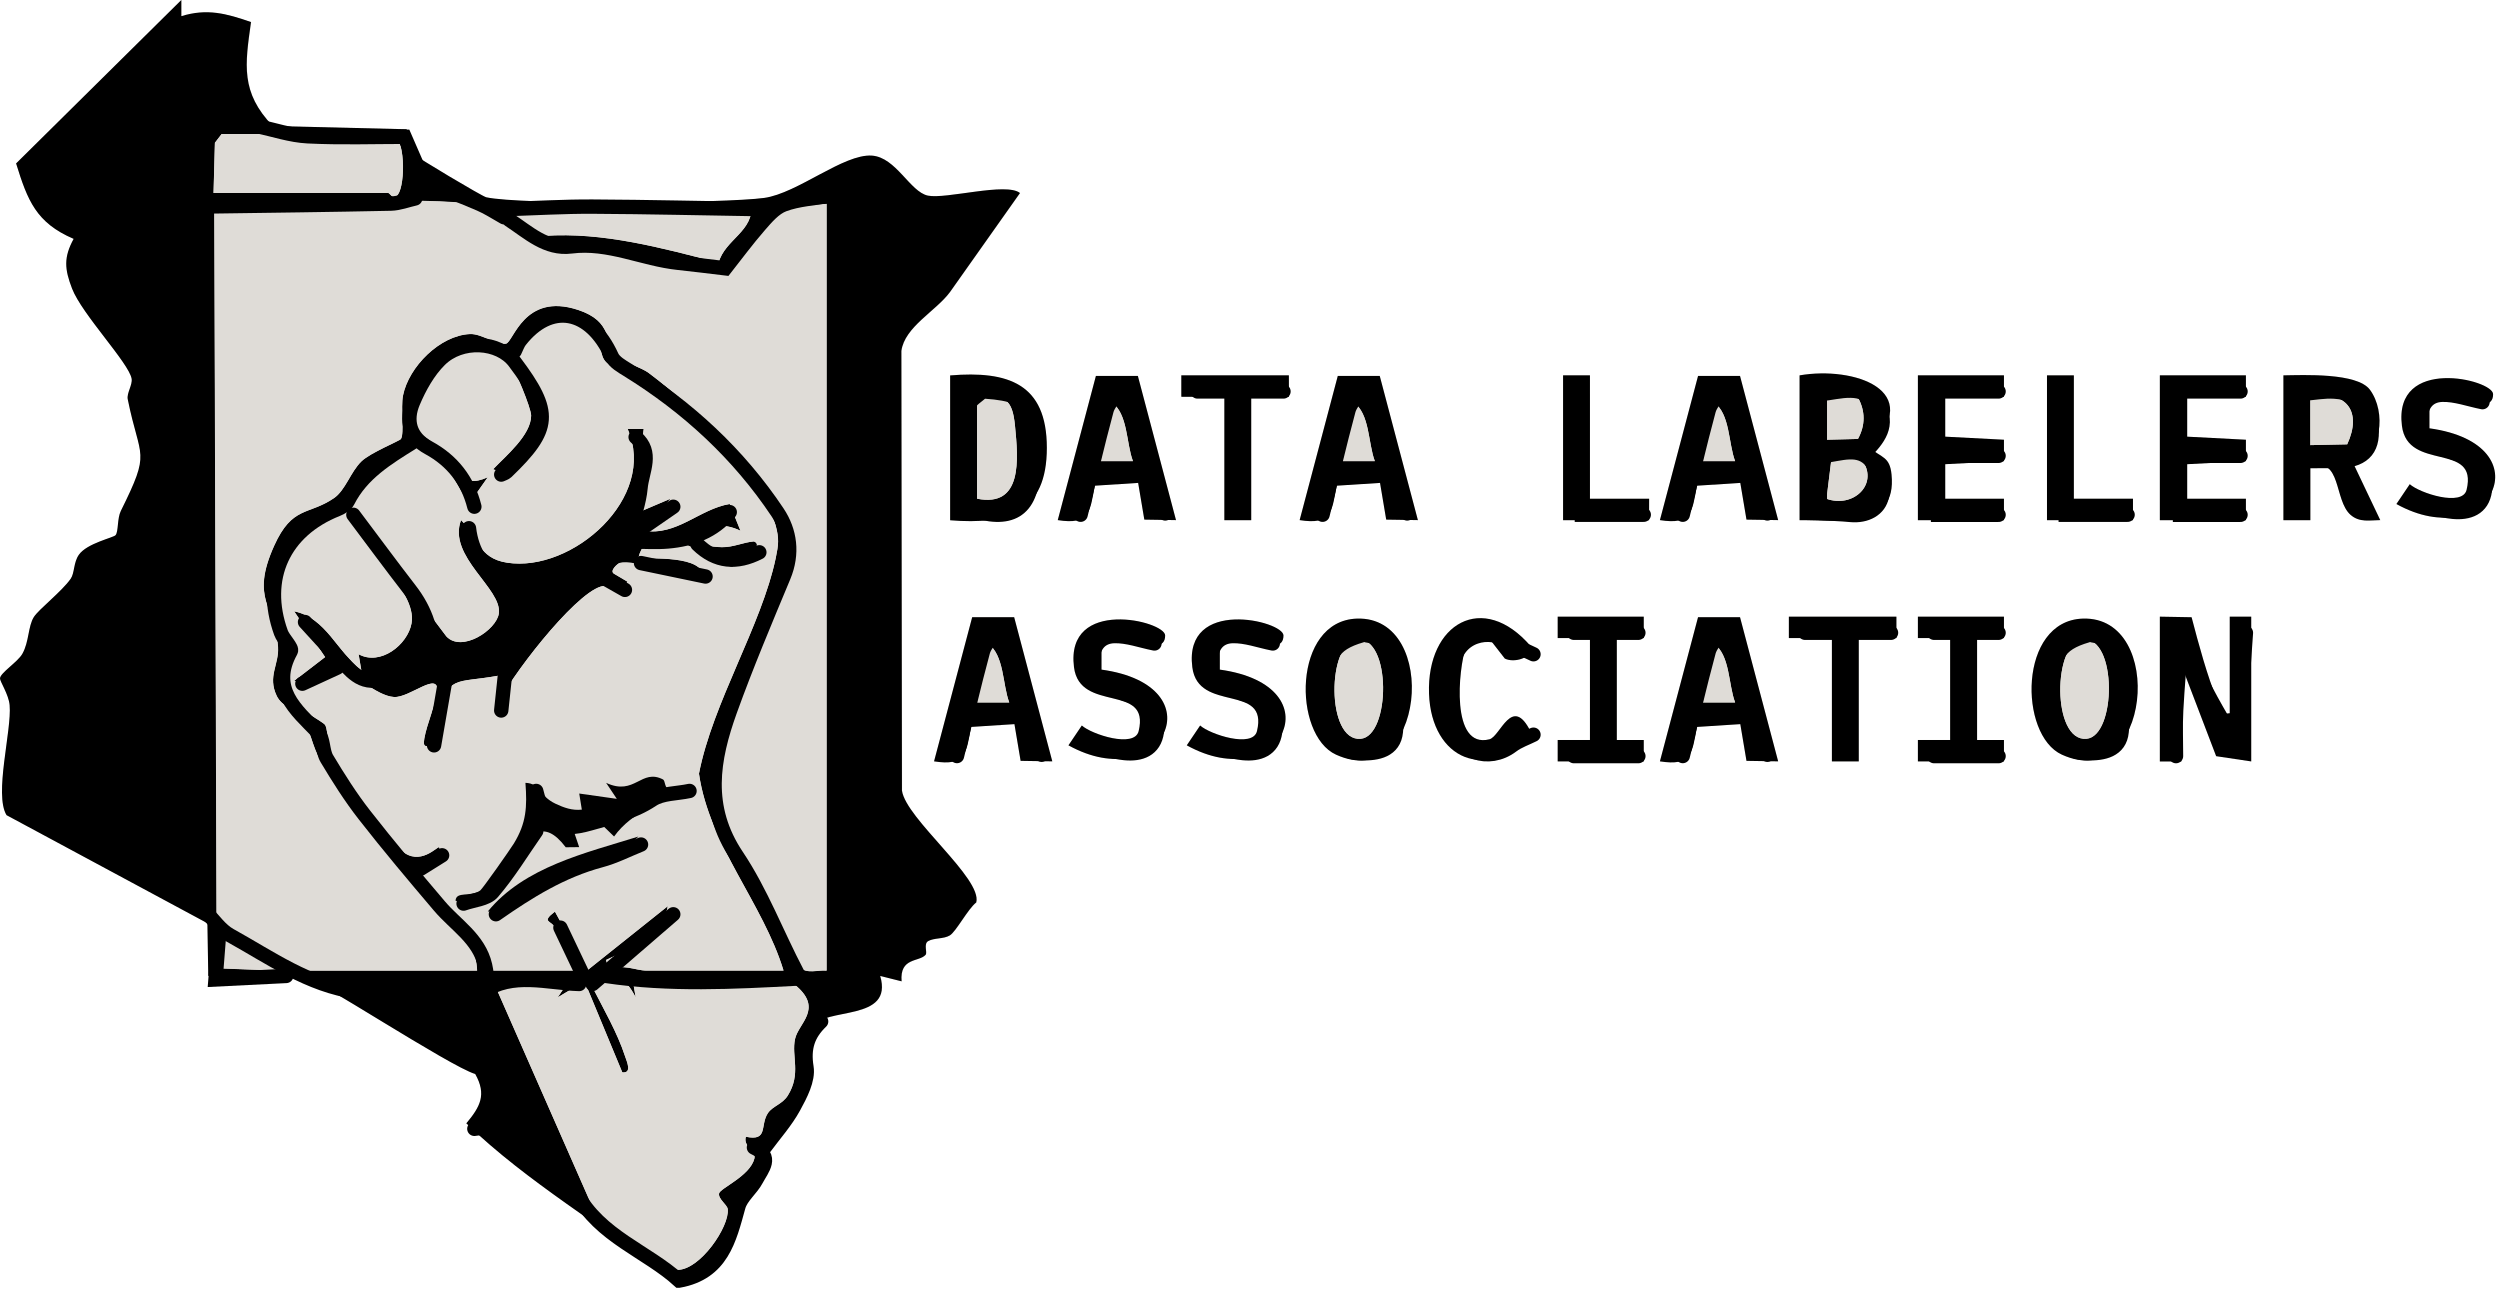 <?xml version="1.0" encoding="utf-8"?>
<svg xmlns="http://www.w3.org/2000/svg" fill="none" height="100%" overflow="visible" preserveAspectRatio="none" style="display: block;" viewBox="0 0 174 90" width="100%">
<g clip-path="url(#clip0_0_8)" id="Layer_1">
<g id="ObL62o.tif">
<g id="Group">
<path d="M14.495 67.925H21.045C21.75 67.925 31.33 74.235 33.09 74.755C33.895 76.195 33.43 77.04 32.47 78.19C36.775 82.345 42.015 85.335 46.695 89.035C46.82 89.095 49.025 88.56 49.125 88.485C49.615 88.115 52.27 82.675 52.745 81.625C53.93 79.02 53.955 78.91 55.44 76.475C56.605 74.555 55.695 72.57 56.44 71.5C57.445 70.055 62.215 71.15 61.275 67.93L62.765 68.305C62.62 66.625 63.985 66.97 64.435 66.46C64.575 66.3 64.28 65.695 64.615 65.505C65.03 65.27 65.68 65.375 66.12 65.11C66.56 64.845 67.38 63.265 67.96 62.815C68.4 61.145 63.06 56.985 62.79 55.03L62.75 24.43C62.975 22.755 65.145 21.665 66.13 20.335L71.005 13.44C70.07 12.67 65.8 13.875 64.595 13.62C63.39 13.365 62.38 10.95 60.695 10.835C58.72 10.705 55.525 13.46 53.2 13.78C50.475 14.15 36.22 14.265 33.855 13.735C33.57 13.67 29.015 10.955 28.82 10.74C28.425 10.315 28.48 9.535 28.315 9L19 8.775C16.745 6.43 17.07 4.505 17.485 1.54C15.775 0.945 14.42 0.575 12.64 1.13V0L1.13 11.38C1.925 13.95 2.52 15.51 5.135 16.63C4.435 17.91 4.5 18.725 5.025 20.09C5.71 21.87 8.98 25.27 9.17 26.36C9.245 26.785 8.815 27.375 8.9 27.79C9.76 32.06 10.545 31.275 8.42 35.565C8.16 36.09 8.26 37 8.055 37.25C7.905 37.435 6.065 37.815 5.5 38.615C5.12 39.155 5.205 39.89 4.93 40.285C4.305 41.175 2.705 42.41 2.365 42.95C1.95 43.605 2.04 44.67 1.565 45.51C1.245 46.075 0.04 46.82 0.01 47.215C-0.005 47.43 0.615 48.33 0.68 49.085C0.835 50.845 -0.415 55.3 0.465 56.74L14.44 64.26L14.5 67.93L14.495 67.925ZM66.13 36.205C70.145 36.535 72.86 35.655 72.86 31.165C72.86 26.675 70.145 25.795 66.13 26.125V36.2V36.205ZM79.195 26.165H76.275L73.62 36.2C75.82 36.545 75.86 35.66 76.195 33.805L79.215 33.61L79.645 36.165L81.85 36.2L79.195 26.165ZM89.705 26.125H82.22V27.615H85.215V36.2H87.085V27.615H89.705V26.12V26.125ZM96.03 26.165H93.11L90.455 36.2C92.655 36.545 92.695 35.66 93.03 33.805L96.05 33.61L96.48 36.165L98.685 36.2L96.03 26.165ZM110.66 26.125H108.79V36.2H114.775V34.71H110.66V26.125ZM121.105 26.165H118.185L115.53 36.2C117.73 36.545 117.77 35.66 118.105 33.805L121.125 33.61L121.555 36.165L123.76 36.2L121.105 26.165ZM125.255 26.125V36.2C127.96 36.185 132.05 36.89 131.655 33.015C131.525 31.765 130.98 31.87 130.13 31.16C134.055 27.155 129.04 25.475 125.26 26.12L125.255 26.125ZM139.475 26.125H133.49V36.2H139.475V34.71H135.355V32.31L139.475 32.095V30.605L135.35 30.39V27.615H139.475V26.125ZM144.34 26.125H142.47V36.2H148.455V34.71H144.34V26.125ZM156.315 26.125H150.33V36.2H156.315V34.71H152.195V32.31L156.315 32.095V30.605L152.19 30.39V27.615H156.315V26.125ZM158.93 26.125V36.2H160.805V32.465C162.995 31.745 162.435 34.805 163.605 35.83C164.23 36.38 164.935 36.2 165.67 36.195L163.805 32.275C165.81 31.62 166.1 28.67 164.95 27.12C164.065 25.925 160.325 26.1 158.935 26.12L158.93 26.125ZM169.09 28.05C169.84 26.835 173.51 29.24 173.515 27.435C173.515 26.415 166.555 24.745 167.17 29.64C167.575 32.87 172.49 30.715 171.67 34.095C171.38 35.285 168.4 34.32 167.715 33.7L166.785 35.08C173.29 38.69 177.215 30.94 169.08 29.81V28.05H169.09ZM70.585 42.955H67.665L65.01 52.99C67.21 53.335 67.25 52.45 67.585 50.595L70.605 50.4L71.035 52.955L73.24 52.99L70.585 42.955ZM76.665 44.845C77.415 43.63 81.085 46.035 81.09 44.23C81.09 43.21 74.13 41.54 74.745 46.435C75.15 49.665 80.065 47.51 79.245 50.89C78.955 52.08 75.975 51.115 75.29 50.495L74.36 51.875C80.865 55.485 84.79 47.735 76.655 46.605V44.845H76.665ZM84.9 44.845C85.65 43.63 89.32 46.035 89.325 44.23C89.325 43.21 82.365 41.54 82.98 46.435C83.385 49.665 88.3 47.51 87.48 50.89C87.19 52.08 84.21 51.115 83.525 50.495L82.595 51.875C89.1 55.485 93.025 47.735 84.89 46.605V44.845H84.9ZM94.44 43.055C89.96 43.205 89.965 51.155 92.99 52.525C99.13 55.31 100.295 42.855 94.44 43.055ZM104.735 45.835C105.375 46.165 106.72 45.795 106.54 44.98C103.225 41.11 99.295 43.385 99.46 48.275C99.615 52.875 103.565 54.535 106.54 50.935C105.24 48.305 104.43 51.26 103.665 51.455C100.945 52.15 101.5 46.54 102.025 45.035L103.665 44.46L104.735 45.835ZM114.405 42.92H108.42V44.41H110.665V51.5H108.42V52.995H114.405V51.505H112.535V44.415H114.41V42.92H114.405ZM121.105 42.955H118.185L115.53 52.99C117.73 53.335 117.77 52.45 118.105 50.595L121.125 50.4L121.555 52.955L123.76 52.99L121.105 42.955ZM131.99 42.92H124.505V44.41H127.5V52.995H129.37V44.41H131.99V42.915V42.92ZM139.475 42.92H133.49V44.41H135.735V51.5H133.49V52.995H139.475V51.505H137.605V44.415H139.48V42.92H139.475ZM144.96 43.055C140.48 43.205 140.485 51.155 143.51 52.525C149.65 55.31 150.815 42.855 144.96 43.055ZM150.325 42.92V52.995H151.82V46.275L154.245 52.625L156.685 52.99V42.915H155.19V49.635C154.125 49.82 154.575 49.38 154.345 48.815C153.6 46.965 153.04 44.885 152.535 42.955L150.325 42.915V42.92Z" fill="#DFDCD7" id="Vector"/>
<path d="M14.495 67.925L14.435 64.255L0.455 56.735C-0.425 55.295 0.825 50.84 0.67 49.08C0.605 48.325 -0.015 47.425 6.17483e-05 47.21C0.03 46.82 1.235 46.075 1.555 45.505C2.03 44.665 1.945 43.6 2.355 42.945C2.7 42.4 4.3 41.17 4.92 40.28C5.195 39.885 5.11 39.15 5.49 38.61C6.055 37.805 7.895 37.425 8.045 37.245C8.25 36.995 8.15 36.085 8.41 35.56C10.535 31.275 9.75 32.06 8.89 27.785C8.805 27.37 9.235 26.78 9.16 26.355C8.97 25.265 5.7 21.865 5.015 20.085C4.49 18.725 4.425 17.91 5.125 16.625C2.51 15.505 1.915 13.945 1.12 11.375L12.62 5.72205e-05V1.125C14.405 0.57 15.76 0.94 17.47 1.535C17.055 4.5 16.73 6.425 18.985 8.77L28.3 8.995C28.465 9.53 28.41 10.31 28.805 10.735C29.005 10.95 33.555 13.665 33.84 13.73C36.205 14.26 50.46 14.15 53.185 13.775C55.51 13.455 58.705 10.7 60.68 10.83C62.365 10.945 63.33 13.35 64.58 13.615C65.83 13.88 70.055 12.665 70.99 13.435L66.115 20.33C65.13 21.66 62.96 22.75 62.735 24.425L62.775 55.025C63.045 56.98 68.385 61.14 67.945 62.81C67.365 63.26 66.54 64.845 66.105 65.105C65.67 65.365 65.015 65.265 64.6 65.5C64.265 65.69 64.56 66.295 64.42 66.455C63.97 66.97 62.61 66.62 62.75 68.3L61.26 67.925C62.205 71.145 57.43 70.05 56.425 71.495C55.68 72.57 56.59 74.555 55.425 76.47C53.945 78.905 53.915 79.015 52.73 81.62C52.255 82.665 49.6 88.11 49.11 88.48C49.01 88.555 46.805 89.09 46.68 89.03C42 85.33 36.765 82.34 32.455 78.185C33.42 77.03 33.885 76.185 33.075 74.75C31.315 74.23 21.735 67.92 21.03 67.92H14.48L14.495 67.925ZM14.865 13.435H27.025C27.12 13.435 27.325 13.875 27.59 13.65C28.185 13.24 28.27 9.89 27.4 9.33H15.425L14.955 9.94L14.86 13.44L14.865 13.435ZM15.99 64.94C15.625 64.9 15.235 64.96 14.865 64.94L15.215 67.39L19.355 67.55C19.545 66.675 19.245 66.95 18.875 66.715C17.755 66 17.065 66.095 15.99 64.94C17.48 65.1 20.755 67.55 21.04 67.55H33.2C33.105 65.03 31.155 64.49 30.01 63.08C27.465 59.93 24.35 56.28 22.28 52.88C21.735 51.99 21.595 50.76 21.035 50.015C20.555 49.375 19.63 49.205 19.255 48.43C18.6 47.06 19.425 46.26 19.345 45.015C19.165 42.185 17.385 41.73 19.075 37.98C20.34 35.18 21.47 35.875 23.235 34.665C24.04 34.115 24.395 32.83 25.155 32.1C25.78 31.495 27.815 30.68 27.9 30.545C28.145 30.155 27.875 28.37 28.045 27.515C28.445 25.525 30.61 23.34 32.7 23.245C33.54 23.205 34.495 24.025 35.205 23.915C35.73 23.835 36.445 20.325 40.215 21.56C42.705 22.375 42.05 23.85 42.93 24.82C43.29 25.215 44.54 25.5 45.155 25.96C48.13 28.185 55.38 34.57 54.835 38.525C54.185 43.25 49.13 49.925 49.655 55.05C49.78 56.285 52.16 60.9 52.89 62.285C53.295 63.06 55.375 67.09 55.62 67.31C56.19 67.81 56.88 67.49 57.525 67.55V14.185L53.25 14.585L50.17 18.69C48.15 18.115 46.01 18.13 43.955 17.825C42.395 17.595 40.97 17.35 39.435 17.14C38.145 16.965 35.535 16.34 35.07 14.93C36.215 15.39 36.85 15.76 37.88 16.415C41.94 16.13 46.07 17.255 50.01 18.28C50.44 16.66 52.52 16.08 52.28 14.185L35.285 14.175C34.935 14.13 35 14.725 35.065 14.925C34.18 14.57 33.675 14.255 32.66 14.15C27.265 13.61 20.69 14.475 15.21 14.34L14.91 14.79L15.065 63.805C15.42 64.13 15.675 64.605 15.985 64.93L15.99 64.94ZM54.53 67.55C53.1 62.86 49.375 58.865 48.645 53.85C49.59 48.94 53.015 43.51 53.99 38.835C54.18 37.92 54.235 37.49 53.98 36.565C53.185 33.65 46.81 27.925 44.23 26.13C43.605 25.695 42.515 25.56 42.17 25.2C41.73 24.74 41.87 23.995 41.59 23.54C39.79 20.59 35.015 22.28 35.975 25.39C36.285 26.39 37.76 27.7 38 28.865C37.935 29.59 35.25 33.235 34.32 32.66C35.21 31.725 36.95 30.295 36.965 28.935C36.97 28.405 35.79 25.6 35.455 25.18C33.4 22.63 30.345 24.155 29.12 26.725C27.54 30.045 28.985 29.645 30.97 31.52C32.06 32.55 31.965 34.1 33.945 33.22L32.635 35.08C31.595 33.45 30.845 31.4 28.835 30.665C27.375 31.17 23.57 33.665 24.395 35.44L31.065 44.295C32.135 45.44 34.545 43.855 34.715 42.71C34.97 40.975 31.125 38.745 32.085 36.2C33.275 37.365 33.26 38.85 35.285 39.165C39.82 39.875 45.785 34.645 43.68 29.86H44.8L44.055 35.825L46.67 34.71L44.8 36.94C47.105 37.32 48.665 35.435 50.785 35.08L51.535 36.945C49.1 35.74 46.895 38.02 50.24 38.085C51.03 38.1 51.7 37.755 52.465 37.685C53.375 38.01 51.115 39.44 50.98 39.455C50.13 39.535 45.305 35.43 44.43 38.81C44.62 38.975 48.52 38.55 48.92 39.93C47.55 40.08 44.19 38.945 43.125 39.185C43.015 39.21 42.39 39.73 42.735 39.935L43.675 40.49C43.175 41.24 42.505 40.61 41.805 40.83C39.89 41.425 35.395 47.25 34.505 49.265L34.69 47.03C31.62 47.59 31.23 46.915 30.37 49.995C30.2 50.61 30.185 51.25 30.2 51.88C29.76 51.845 29.395 52.2 29.53 51.405C29.695 50.43 30.35 48.9 30.425 48.17C30.585 46.625 28.525 48.585 27.42 48.515C26.16 48.435 24.56 46.745 23.63 46.655C22.615 46.555 21.545 47.55 20.465 47.395L22.625 45.735L20.47 42.55C22.695 43 23.47 45.38 25.145 46.65L24.955 45.535C26.465 46.37 28.365 44.885 28.64 43.39C29.07 41.035 24.835 37.905 24.135 35.535C21.86 34.215 19.17 38.575 18.985 40.54C18.785 42.685 20.3 44.305 20.34 44.975C20.38 45.7 19.01 46.86 20.07 48.635C20.345 49.095 22.5 50.235 22.63 50.465C22.89 50.93 22.735 52.365 23.385 53.635C23.88 54.595 27.1 58.445 27.94 59.2C29.225 60.345 30.47 58.865 30.565 58.97C30.955 59.94 29.03 60.465 29.075 60.645C29.675 62.355 31.79 63.4 32.615 64.58C33.26 65.5 33.215 66.77 34.125 67.555H39.925C39.96 66.385 39.115 65.51 38.625 64.555C38.37 64.06 37.63 64.205 38.62 63.45L40.865 67.545L46.475 63.07C46.18 64.965 43.765 66.08 42.18 66.815L42.37 67.555C43.255 67.015 44.225 67.555 44.985 67.555H54.525L54.53 67.55ZM39.565 68.3H34.325L41.425 84.445C41.76 84.9 46.81 88.385 47.16 88.38C48.74 88.37 50.77 85.375 50.65 84.16C50.62 83.85 49.97 83.45 50.045 83.06C50.115 82.7 52.21 81.845 52.505 80.625C52.645 80.055 51.7 79.82 51.91 79.115C53.49 79.445 52.88 78.32 53.44 77.475C53.765 76.98 54.45 76.855 54.83 76.245C55.78 74.72 55.065 73.51 55.335 72.3C55.575 71.215 57.255 70.24 55.465 68.66C54.36 67.685 46.09 68.625 44.05 68.295L44.24 69.41C43.445 67.9 43.135 68.17 41.615 68L41.22 68.68C42 70.215 42.97 71.88 43.5 73.51C43.62 73.875 44.015 74.71 43.31 74.635L40.68 68.295L38.815 69.415L39.56 68.295L39.565 68.3Z" fill="black" id="Vector_2"/>
<path d="M125.255 26.125C129.035 25.475 134.05 27.16 130.125 31.165C130.975 31.88 131.525 31.775 131.65 33.02C132.045 36.895 127.955 36.185 125.25 36.205V26.13L125.255 26.125ZM129.315 27.67L127.125 27.615V30.605L129.315 30.55C129.835 29.595 129.835 28.625 129.315 27.67ZM129.69 32.155C129.53 31.895 127.915 31.54 127.475 31.885L127.125 34.715C128.955 35.37 130.69 33.765 129.69 32.155Z" fill="black" id="Vector_3"/>
<path d="M158.93 26.125C160.315 26.105 164.06 25.93 164.945 27.125C166.09 28.675 165.805 31.625 163.8 32.28L165.665 36.2C164.935 36.205 164.23 36.385 163.6 35.835C162.43 34.81 162.99 31.75 160.8 32.47V36.205H158.925V26.13L158.93 26.125ZM163.365 30.925C164.42 28.645 163.325 27.16 160.8 27.62V30.98L163.365 30.925Z" fill="black" id="Vector_4"/>
<path d="M150.325 42.92L152.535 42.96C153.04 44.89 153.6 46.97 154.345 48.82C154.575 49.39 154.125 49.825 155.19 49.64V42.92H156.685V52.995L154.245 52.63L151.82 46.28V53H150.325V42.925V42.92Z" fill="black" id="Vector_5"/>
<path d="M66.13 36.205V26.13C70.145 25.8 72.86 26.68 72.86 31.17C72.86 35.66 70.145 36.54 66.13 36.21V36.205ZM68.005 34.71C71.195 35.34 70.87 31.96 70.645 29.65C70.46 27.74 69.96 27.49 68.005 27.62V34.71Z" fill="black" id="Vector_6"/>
<path d="M144.96 43.055C150.815 42.855 149.65 55.31 143.51 52.525C140.49 51.155 140.48 43.205 144.96 43.055ZM144.96 44.5C142.875 44.675 142.79 51.625 145.215 51.42C147.3 51.245 147.385 44.295 144.96 44.5Z" fill="black" id="Vector_7"/>
<path d="M94.44 43.055C100.295 42.855 99.13 55.31 92.99 52.525C89.97 51.155 89.96 43.205 94.44 43.055ZM94.445 44.5C92.36 44.675 92.275 51.625 94.7 51.42C96.785 51.245 96.87 44.295 94.445 44.5Z" fill="black" id="Vector_8"/>
<path d="M70.585 42.955L73.24 52.99L71.035 52.955L70.605 50.4L67.585 50.595C67.25 52.45 67.21 53.335 65.01 52.99L67.665 42.955H70.585ZM70.245 48.89C69.77 47.65 69.905 45.59 68.755 44.785L68.005 48.89H70.25H70.245Z" fill="black" id="Vector_9"/>
<path d="M79.195 26.165L81.85 36.2L79.645 36.165L79.215 33.61L76.195 33.805C75.86 35.66 75.82 36.545 73.62 36.2L76.275 26.165H79.195ZM78.855 32.095C78.38 30.855 78.515 28.795 77.365 27.99L76.615 32.095H78.86H78.855Z" fill="black" id="Vector_10"/>
<path d="M96.03 26.165L98.685 36.2L96.48 36.165L96.05 33.61L93.03 33.805C92.695 35.66 92.655 36.545 90.455 36.2L93.11 26.165H96.03ZM95.69 32.095C95.215 30.855 95.35 28.795 94.2 27.99L93.45 32.095H95.695H95.69Z" fill="black" id="Vector_11"/>
<path d="M121.105 42.955L123.76 52.99L121.555 52.955L121.125 50.4L118.105 50.595C117.77 52.45 117.73 53.335 115.53 52.99L118.185 42.955H121.105ZM120.765 48.89C120.29 47.65 120.425 45.59 119.275 44.785L118.525 48.89H120.77H120.765Z" fill="black" id="Vector_12"/>
<path d="M121.105 26.165L123.76 36.2L121.555 36.165L121.125 33.61L118.105 33.805C117.77 35.66 117.73 36.545 115.53 36.2L118.185 26.165H121.105ZM120.765 32.095C120.29 30.855 120.425 28.795 119.275 27.99L118.525 32.095H120.77H120.765Z" fill="black" id="Vector_13"/>
<path d="M156.315 26.125V27.615H152.195L152.19 30.39L156.315 30.605V32.095L152.19 32.31L152.195 34.71H156.315V36.205H150.325V26.125H156.315Z" fill="black" id="Vector_14"/>
<path d="M139.475 26.125V27.615H135.355L135.35 30.39L139.475 30.605V32.095L135.35 32.31L135.355 34.71H139.475V36.205H133.485V26.125H139.475Z" fill="black" id="Vector_15"/>
<path d="M169.09 28.05V29.81C177.22 30.935 173.295 38.685 166.79 35.08L167.72 33.7C168.405 34.32 171.385 35.29 171.675 34.095C172.495 30.715 167.58 32.865 167.175 29.64C166.56 24.745 173.52 26.42 173.52 27.435C173.52 29.245 169.845 26.84 169.095 28.05H169.09Z" fill="black" id="Vector_16"/>
<path d="M76.665 44.845V46.605C84.795 47.73 80.87 55.48 74.365 51.875L75.295 50.495C75.98 51.115 78.96 52.085 79.25 50.89C80.07 47.51 75.155 49.66 74.75 46.435C74.135 41.54 81.095 43.215 81.095 44.23C81.095 46.04 77.42 43.635 76.67 44.845H76.665Z" fill="black" id="Vector_17"/>
<path d="M84.9 44.845V46.605C93.03 47.73 89.105 55.48 82.6 51.875L83.53 50.495C84.215 51.115 87.195 52.085 87.485 50.89C88.305 47.51 83.39 49.66 82.985 46.435C82.37 41.54 89.33 43.215 89.33 44.23C89.33 46.04 85.655 43.635 84.905 44.845H84.9Z" fill="black" id="Vector_18"/>
<path d="M104.735 45.835L103.665 44.46L102.025 45.035C101.505 46.54 100.945 52.15 103.665 51.455C104.43 51.26 105.24 48.305 106.54 50.935C103.57 54.53 99.615 52.875 99.46 48.275C99.295 43.385 103.225 41.11 106.54 44.98C106.72 45.795 105.375 46.165 104.735 45.835Z" fill="black" id="Vector_19"/>
<path d="M114.405 42.92V44.41L112.53 44.415V51.505H114.405V52.995H108.415V51.505H110.66V44.415L108.415 44.41V42.92H114.405Z" fill="black" id="Vector_20"/>
<path d="M139.475 42.92V44.41L137.605 44.415V51.505H139.475V52.995H133.485V51.505H135.73V44.415L133.485 44.41V42.92H139.475Z" fill="black" id="Vector_21"/>
<path d="M131.99 42.92V44.41L129.37 44.415V52.995H127.5V44.415L124.505 44.41V42.92H131.99Z" fill="black" id="Vector_22"/>
<path d="M89.705 26.125L89.71 27.615L87.085 27.62V36.205H85.215V27.62L82.22 27.615V26.125H89.705Z" fill="black" id="Vector_23"/>
<path d="M144.34 26.125V34.71H148.455V36.205H142.47V26.125H144.34Z" fill="black" id="Vector_24"/>
<path d="M110.66 26.125V34.71H114.78L114.775 36.205H108.79V26.125H110.66Z" fill="black" id="Vector_25"/>
<path d="M35.075 14.93C35.01 14.73 34.945 14.13 35.295 14.18L52.29 14.19C52.53 16.085 50.45 16.665 50.02 18.285C46.085 17.26 41.95 16.135 37.89 16.42C36.86 15.765 36.225 15.395 35.08 14.935C35.545 16.345 38.15 16.97 39.445 17.145C40.98 17.355 42.405 17.595 43.965 17.83C46.02 18.135 48.16 18.115 50.18 18.695L53.26 14.59L57.535 14.19V67.56C56.89 67.5 56.195 67.815 55.63 67.32C55.385 67.105 53.305 63.07 52.9 62.295C52.175 60.915 49.795 56.295 49.665 55.06C49.14 49.935 54.19 43.255 54.845 38.535C55.39 34.58 48.145 28.195 45.165 25.97C44.55 25.51 43.3 25.225 42.94 24.83C42.055 23.86 42.71 22.39 40.225 21.57C36.46 20.335 35.74 23.84 35.215 23.925C34.51 24.035 33.55 23.215 32.71 23.255C30.62 23.35 28.455 25.535 28.055 27.525C27.885 28.38 28.155 30.165 27.91 30.555C27.825 30.69 25.795 31.505 25.165 32.11C24.405 32.84 24.05 34.125 23.245 34.675C21.475 35.885 20.345 35.19 19.085 37.99C17.395 41.74 19.175 42.195 19.355 45.025C19.435 46.27 18.61 47.07 19.265 48.44C19.635 49.215 20.565 49.385 21.045 50.025C21.605 50.77 21.745 52 22.29 52.89C24.365 56.29 27.475 59.945 30.02 63.09C31.16 64.5 33.11 65.04 33.21 67.56H21.05C20.765 67.56 17.49 65.11 16 64.95C17.075 66.105 17.765 66.01 18.885 66.725C19.255 66.96 19.555 66.685 19.365 67.56L15.225 67.4L14.875 64.95C15.245 64.97 15.63 64.91 16 64.95C15.695 64.62 15.435 64.145 15.08 63.825L14.925 14.81L15.225 14.36C20.705 14.495 27.275 13.63 32.675 14.17C33.69 14.27 34.2 14.585 35.08 14.945L35.075 14.93Z" fill="#DFDCD7" id="Vector_26"/>
<path d="M54.53 67.55H44.99C44.23 67.55 43.26 67.015 42.375 67.55L42.185 66.81C43.77 66.08 46.185 64.96 46.48 63.065L40.87 67.54L38.625 63.445C37.64 64.2 38.375 64.055 38.63 64.55C39.12 65.505 39.965 66.375 39.93 67.55H34.13C33.22 66.77 33.265 65.495 32.62 64.575C31.795 63.395 29.68 62.35 29.08 60.64C29.035 60.46 30.96 59.935 30.57 58.965C30.475 58.86 29.23 60.34 27.945 59.195C27.1 58.44 23.88 54.59 23.39 53.63C22.74 52.36 22.895 50.93 22.635 50.46C22.51 50.235 20.35 49.09 20.075 48.63C19.01 46.86 20.385 45.695 20.345 44.97C20.305 44.3 18.79 42.68 18.99 40.535C19.175 38.57 21.865 34.21 24.14 35.53C24.84 37.9 29.075 41.03 28.645 43.385C28.375 44.88 26.475 46.365 24.96 45.53L25.15 46.645C23.475 45.37 22.695 42.995 20.475 42.545L22.63 45.73L20.47 47.39C21.55 47.545 22.615 46.545 23.635 46.65C24.565 46.745 26.16 48.43 27.425 48.51C28.525 48.58 30.59 46.62 30.43 48.165C30.355 48.89 29.7 50.425 29.535 51.4C29.4 52.195 29.76 51.84 30.205 51.875C30.19 51.245 30.205 50.605 30.375 49.99C31.235 46.91 31.625 47.58 34.695 47.025L34.51 49.26C35.4 47.245 39.89 41.42 41.81 40.825C42.51 40.61 43.175 41.235 43.68 40.485L42.74 39.93C42.39 39.725 43.02 39.205 43.13 39.18C44.195 38.935 47.55 40.07 48.925 39.925C48.53 38.545 44.625 38.97 44.435 38.805C45.31 35.42 50.135 39.525 50.985 39.45C51.12 39.435 53.38 38.005 52.47 37.68C51.705 37.75 51.03 38.095 50.245 38.08C46.9 38.015 49.105 35.73 51.54 36.94L50.79 35.075C48.67 35.435 47.11 37.315 44.805 36.935L46.675 34.705L44.06 35.82L44.805 29.85H43.685C45.79 34.645 39.825 39.87 35.29 39.16C33.27 38.845 33.28 37.36 32.09 36.195C31.13 38.74 34.975 40.97 34.72 42.705C34.55 43.85 32.14 45.44 31.07 44.29L24.4 35.435C23.58 33.66 27.38 31.16 28.84 30.66C30.85 31.395 31.6 33.445 32.64 35.075L33.95 33.215C31.97 34.095 32.065 32.545 30.975 31.515C28.99 29.64 27.55 30.04 29.125 26.72C30.35 24.15 33.405 22.625 35.46 25.175C35.8 25.595 36.98 28.4 36.97 28.93C36.955 30.29 35.215 31.72 34.325 32.655C35.255 33.23 37.94 29.585 38.005 28.86C37.76 27.695 36.285 26.385 35.98 25.385C35.02 22.275 39.795 20.585 41.595 23.535C41.875 23.99 41.735 24.74 42.175 25.195C42.525 25.555 43.61 25.69 44.235 26.125C46.815 27.92 53.19 33.645 53.985 36.56C54.24 37.49 54.185 37.92 53.995 38.83C53.02 43.505 49.595 48.94 48.65 53.845C49.38 58.86 53.105 62.85 54.535 67.545L54.53 67.55ZM46.165 54.27C44.615 53.455 44.195 55.44 42.185 54.495L42.93 55.61L40.315 55.24L40.495 56.36C39.83 56.43 39.25 56.225 38.665 55.95C37.49 55.395 37.615 54.53 36.57 54.495C36.69 56.16 36.64 57.29 35.76 58.725C35.51 59.135 33.585 61.875 33.42 61.99C32.735 62.475 31.75 62.01 31.705 62.7C35.255 63.745 36.245 54.845 39.375 58.98L40.31 58.97L39.935 57.86L41.95 57.465L42.74 58.23C44.03 56.435 46.09 55.93 47.795 54.685L46.515 54.885C46.285 54.895 46.295 54.345 46.165 54.28V54.27ZM44.43 58.225C40.755 59.38 36.5 60.33 33.955 63.44C35.435 63.47 36.37 61.965 37.61 61.305C39.72 60.175 42.75 59.97 44.435 58.225H44.43Z" fill="#DFDCD7" id="Vector_27"/>
<path d="M39.565 68.3L38.82 69.42L40.685 68.3L43.315 74.64C44.02 74.715 43.625 73.885 43.505 73.515C42.975 71.885 42.005 70.215 41.225 68.685L41.62 68.005C43.145 68.175 43.45 67.9 44.245 69.415L44.055 68.3C46.095 68.63 54.37 67.69 55.47 68.665C57.255 70.245 55.58 71.225 55.34 72.305C55.07 73.515 55.785 74.725 54.835 76.25C54.455 76.86 53.775 76.985 53.445 77.48C52.885 78.33 53.495 79.45 51.915 79.12C51.7 79.825 52.65 80.055 52.51 80.63C52.215 81.85 50.12 82.7 50.05 83.065C49.975 83.455 50.625 83.85 50.655 84.165C50.775 85.375 48.74 88.375 47.165 88.385C46.815 88.385 41.765 84.905 41.43 84.45L34.33 68.305H39.57L39.565 68.3Z" fill="#DFDCD7" id="Vector_28"/>
<path d="M14.865 13.435L14.96 9.935L15.43 9.325H27.405C28.275 9.885 28.195 13.24 27.595 13.645C27.325 13.87 27.125 13.43 27.03 13.43H14.87L14.865 13.435Z" fill="#DFDCD7" id="Vector_29"/>
<path d="M129.315 27.67C129.835 28.62 129.835 29.59 129.315 30.55L127.125 30.605V27.615L129.315 27.67Z" fill="#DFDCD7" id="Vector_30"/>
<path d="M129.69 32.155C130.69 33.765 128.955 35.37 127.125 34.715L127.475 31.885C127.91 31.54 129.53 31.895 129.69 32.155Z" fill="#DFDCD7" id="Vector_31"/>
<path d="M163.365 30.925L160.8 30.98V27.62C163.33 27.16 164.42 28.65 163.365 30.925Z" fill="#DFDCD7" id="Vector_32"/>
<path d="M68.005 34.71V27.62C69.96 27.49 70.46 27.74 70.645 29.65C70.87 31.96 71.19 35.34 68.005 34.71Z" fill="#DFDCD7" id="Vector_33"/>
<path d="M144.96 44.5C147.385 44.295 147.3 51.245 145.215 51.42C142.79 51.625 142.875 44.675 144.96 44.5Z" fill="#DFDCD7" id="Vector_34"/>
<path d="M94.445 44.5C96.87 44.295 96.785 51.245 94.7 51.42C92.275 51.625 92.36 44.675 94.445 44.5Z" fill="#DFDCD7" id="Vector_35"/>
<path d="M70.245 48.89H68L68.75 44.785C69.9 45.585 69.77 47.645 70.24 48.89H70.245Z" fill="#DFDCD7" id="Vector_36"/>
<path d="M78.855 32.095H76.61L77.36 27.99C78.51 28.79 78.38 30.85 78.85 32.095H78.855Z" fill="#DFDCD7" id="Vector_37"/>
<path d="M95.69 32.095H93.445L94.195 27.99C95.345 28.79 95.215 30.85 95.685 32.095H95.69Z" fill="#DFDCD7" id="Vector_38"/>
<path d="M120.765 48.89H118.52L119.27 44.785C120.42 45.585 120.29 47.645 120.76 48.89H120.765Z" fill="#DFDCD7" id="Vector_39"/>
<path d="M120.765 32.095H118.52L119.27 27.99C120.42 28.79 120.29 30.85 120.76 32.095H120.765Z" fill="#DFDCD7" id="Vector_40"/>
<path d="M46.165 54.27C46.29 54.335 46.28 54.885 46.515 54.875L47.795 54.675C46.09 55.92 44.03 56.425 42.74 58.22L41.95 57.455L39.935 57.85L40.31 58.96L39.375 58.97C36.25 54.835 35.255 63.73 31.705 62.69C31.75 62 32.735 62.465 33.42 61.98C33.585 61.865 35.51 59.12 35.76 58.715C36.64 57.28 36.695 56.15 36.57 54.485C37.615 54.52 37.49 55.385 38.665 55.94C39.25 56.215 39.83 56.425 40.495 56.35L40.315 55.23L42.93 55.6L42.185 54.485C44.195 55.43 44.62 53.445 46.165 54.26V54.27Z" fill="black" id="Vector_41"/>
<path d="M44.43 58.225C42.745 59.97 39.72 60.175 37.605 61.305C36.37 61.965 35.43 63.47 33.95 63.44C36.495 60.33 40.75 59.375 44.425 58.225H44.43Z" fill="black" id="Vector_42"/>
<path d="M56.775 68.86C56.34 68.485 55.74 68.2 55.49 67.725C54.065 65.015 52.975 62.095 51.285 59.57C49.005 56.17 49.59 52.855 50.81 49.46C51.945 46.31 53.25 43.22 54.54 40.125C55.205 38.53 54.99 36.97 54.12 35.665C51.4 31.59 47.855 28.325 43.68 25.745C43.27 25.49 42.76 25.205 42.58 24.81C41.075 21.5 38.33 21 36.2 23.705C36.03 23.92 35.945 24.2 35.82 24.445" id="Vector_43" stroke="black" stroke-linecap="round"/>
<path d="M14.305 63.445C14.865 64.005 15.335 64.725 16.005 65.095C18.815 66.65 21.475 68.575 24.785 69.04" id="Vector_44" stroke="black" stroke-linecap="round"/>
<path d="M40.125 83.04C41.74 86.055 45.035 87.09 47.27 89.13C50.24 88.58 50.755 86.275 51.39 83.98C51.58 83.29 52.295 82.76 52.645 82.095C53.03 81.36 53.855 80.5 52.475 79.865" id="Vector_45" stroke="black" stroke-linecap="round"/>
<path d="M17.86 8.77C19.045 9.02 20.22 9.425 21.415 9.485C23.72 9.6 26.03 9.52 28.16 9.52C28.655 10.665 29.06 11.585 29.46 12.505" id="Vector_46" stroke="black" stroke-linecap="round"/>
<path d="M29.65 12.69C30.895 13.19 32.155 13.66 33.39 14.195C33.975 14.445 34.515 14.805 35.08 15.12" id="Vector_47" stroke="black" stroke-linecap="round"/>
<path d="M57.715 13.625C56.655 13.81 55.545 13.865 54.55 14.235C53.895 14.48 53.35 15.13 52.86 15.69C51.985 16.695 51.195 17.77 50.48 18.675C49.37 18.545 48.305 18.405 47.235 18.295C44.725 18.035 42.375 16.815 39.75 17.15C38.015 17.37 36.78 16.175 35.45 15.305" id="Vector_48" stroke="black" stroke-linecap="round"/>
<path d="M28.9 13.81C28.34 13.935 27.78 14.155 27.215 14.17C22.975 14.26 18.735 14.31 14.495 14.37" id="Vector_49" stroke="black" stroke-linecap="round"/>
<path d="M52.85 14.555C48.985 14.495 45.115 14.4 41.25 14.38C39.255 14.37 37.26 14.49 35.265 14.555" id="Vector_50" stroke="black" stroke-linecap="round"/>
<path d="M28.71 30.79C26.96 31.885 25.19 32.945 24.205 34.885C24.08 35.135 23.75 35.335 23.47 35.445C19.735 36.925 18.195 40.265 19.555 44.035C19.725 44.5 20.37 45.09 20.24 45.32C18.785 47.945 20.575 49.37 22.13 50.975C22.53 51.39 22.425 52.255 22.745 52.795C23.55 54.14 24.395 55.48 25.36 56.715C27.045 58.875 28.815 60.975 30.59 63.065C31.715 64.39 33.33 65.33 33.76 67.18C33.86 67.605 33.89 68.05 33.955 68.485" id="Vector_51" stroke="black" stroke-linecap="round"/>
<path d="M160.615 32.095C161.175 32.095 161.74 32.075 162.3 32.095C164.13 32.175 165.1 31.565 165.07 30.04C165.04 28.39 164.455 27.39 162.485 27.255C161.775 27.205 161.05 27.35 160.24 27.415V35.635" id="Vector_52" stroke="black" stroke-linecap="round"/>
<path d="M34.885 33.03C35.01 32.97 35.16 32.93 35.255 32.84C38.38 29.84 38.46 28.705 35.82 25.195C34.73 23.745 32.105 23.57 30.615 25.04C29.8 25.845 29.195 26.94 28.745 28.005C28.22 29.26 28.485 30.435 29.83 31.165C31.485 32.065 32.555 33.435 33.015 35.265" id="Vector_53" stroke="black" stroke-linecap="round"/>
<path d="M172.78 27.99C171.845 27.805 170.905 27.45 169.975 27.475C168.98 27.505 168.465 28.21 168.455 29.295C168.45 30.29 168.755 30.93 169.78 31.17C170.355 31.305 170.89 31.625 171.47 31.705C173.015 31.92 173.1 33.005 172.945 34.145C172.775 35.395 171.805 35.725 170.72 35.62C169.9 35.54 169.095 35.27 168.285 35.08" id="Vector_54" stroke="black" stroke-linecap="round"/>
<path d="M80.35 44.785C79.415 44.6 78.475 44.245 77.545 44.27C76.55 44.3 76.035 45.005 76.025 46.09C76.02 47.085 76.325 47.725 77.35 47.965C77.925 48.1 78.46 48.42 79.04 48.5C80.585 48.715 80.67 49.8 80.515 50.94C80.345 52.19 79.375 52.52 78.29 52.415C77.47 52.335 76.665 52.065 75.855 51.875" id="Vector_55" stroke="black" stroke-linecap="round"/>
<path d="M88.585 44.785C87.65 44.6 86.71 44.245 85.78 44.27C84.785 44.3 84.27 45.005 84.26 46.09C84.255 47.085 84.56 47.725 85.585 47.965C86.16 48.1 86.695 48.42 87.275 48.5C88.82 48.715 88.905 49.8 88.75 50.94C88.58 52.19 87.61 52.52 86.525 52.415C85.705 52.335 84.9 52.065 84.09 51.875" id="Vector_56" stroke="black" stroke-linecap="round"/>
<path d="M143.775 27.43V35.825H148.08" id="Vector_57" stroke="black" stroke-linecap="round"/>
<path d="M110.1 27.43V35.825H114.405" id="Vector_58" stroke="black" stroke-linecap="round"/>
<path d="M81.1 35.735C80.54 33.65 79.98 31.565 79.415 29.485C79.31 29.105 79.25 28.675 79.025 28.38C78.735 28.005 78.275 27.475 77.93 27.505C77.585 27.535 77.13 28.13 77.015 28.555C76.365 30.965 75.8 33.4 75.21 35.825" id="Vector_59" stroke="black" stroke-linecap="round"/>
<path d="M72.495 52.53C71.935 50.445 71.375 48.36 70.81 46.28C70.705 45.9 70.645 45.47 70.42 45.175C70.13 44.8 69.67 44.27 69.325 44.3C68.98 44.33 68.525 44.925 68.41 45.35C67.76 47.76 67.195 50.195 66.605 52.62" id="Vector_60" stroke="black" stroke-linecap="round"/>
<path d="M97.94 35.735C97.38 33.65 96.82 31.565 96.255 29.485C96.15 29.105 96.09 28.675 95.865 28.38C95.575 28.005 95.115 27.475 94.77 27.505C94.425 27.535 93.97 28.13 93.855 28.555C93.205 30.965 92.64 33.4 92.05 35.825" id="Vector_61" stroke="black" stroke-linecap="round"/>
<path d="M123.01 35.735C122.45 33.65 121.89 31.565 121.325 29.485C121.22 29.105 121.16 28.675 120.935 28.38C120.645 28.005 120.185 27.475 119.84 27.505C119.495 27.535 119.04 28.13 118.925 28.555C118.275 30.965 117.71 33.4 117.12 35.825" id="Vector_62" stroke="black" stroke-linecap="round"/>
<path d="M123.01 52.53C122.45 50.445 121.89 48.36 121.325 46.28C121.22 45.9 121.16 45.47 120.935 45.175C120.645 44.8 120.185 44.27 119.84 44.3C119.495 44.33 119.04 44.925 118.925 45.35C118.275 47.76 117.71 50.195 117.12 52.62" id="Vector_63" stroke="black" stroke-linecap="round"/>
<path d="M126.94 31.725C128.09 31.615 129.39 31.04 130.265 32.135C130.755 32.75 131.115 33.77 130.98 34.515C130.81 35.46 129.885 35.94 128.81 35.84C128.125 35.775 127.435 35.755 126.66 35.705C126.66 32.85 126.66 30.145 126.66 27.435C128.07 27.31 129.645 26.65 130.66 28.195C131.55 29.545 130.71 30.6 129.745 31.54" id="Vector_64" stroke="black" stroke-linecap="round"/>
<path d="M106.73 45.535C106.23 45.285 105.68 45.105 105.245 44.775C103.63 43.545 101.375 44.31 101.15 46.285C100.995 47.635 100.995 49.035 101.15 50.385C101.38 52.38 103.615 53.135 105.245 51.895C105.68 51.565 106.235 51.385 106.73 51.135" id="Vector_65" stroke="black" stroke-linecap="round"/>
<path d="M44.24 30.42C45.5 31.485 44.685 32.785 44.58 33.965C44.49 34.975 44.115 35.96 43.865 36.955" id="Vector_66" stroke="black" stroke-linecap="round"/>
<path d="M145.275 44.225C143.215 44.825 142.7 45.725 142.845 48.515C142.88 49.14 142.955 49.76 143.03 50.38C143.185 51.7 143.96 52.385 145.275 52.425C146.39 52.46 147.54 52.225 147.665 50.935C147.835 49.21 147.78 47.45 147.68 45.715C147.615 44.545 146.58 44.38 145.65 44.22" id="Vector_67" stroke="black" stroke-linecap="round"/>
<path d="M55.465 68.11C51.035 68.345 46.6 68.58 42.18 67.925" id="Vector_68" stroke="black" stroke-linecap="round"/>
<path d="M94.76 44.225C92.7 44.825 92.185 45.725 92.33 48.515C92.365 49.14 92.44 49.76 92.515 50.38C92.67 51.7 93.445 52.385 94.76 52.425C95.875 52.46 97.025 52.225 97.15 50.935C97.32 49.21 97.265 47.45 97.165 45.715C97.1 44.545 96.065 44.38 95.135 44.22" id="Vector_69" stroke="black" stroke-linecap="round"/>
<path d="M24.595 35.83C25.905 37.57 27.195 39.325 28.53 41.05C29.645 42.49 30.19 44.085 30.02 45.905" id="Vector_70" stroke="black" stroke-linecap="round"/>
<path d="M44.615 58.78C43.68 59.155 42.77 59.625 41.805 59.88C39.09 60.605 36.775 62.05 34.515 63.63" id="Vector_71" stroke="black" stroke-linecap="round"/>
<path d="M139.1 27.245H134.89V35.83H139.1" id="Vector_72" stroke="black" stroke-linecap="round"/>
<path d="M155.94 27.245H151.73V35.83H155.94" id="Vector_73" stroke="black" stroke-linecap="round"/>
<path d="M128.81 44.6V52.435" id="Vector_74" stroke="black" stroke-linecap="round"/>
<path d="M86.525 27.805V35.64" id="Vector_75" stroke="black" stroke-linecap="round"/>
<path d="M111.97 44.6V52.065" id="Vector_76" stroke="black" stroke-linecap="round"/>
<path d="M50.79 35.645C49.67 36.99 48.165 37.54 46.485 37.685C45.68 37.755 44.865 37.695 44.055 37.695" id="Vector_77" stroke="black" stroke-linecap="round"/>
<path d="M15.24 65.125C15.165 66.05 15.095 66.98 15 68.17C16.8 68.08 18.36 68 19.92 67.925" id="Vector_78" stroke="black" stroke-linecap="round"/>
<path d="M137.04 44.6V52.065" id="Vector_79" stroke="black" stroke-linecap="round"/>
<path d="M156.315 44.04C156.13 46.715 155.94 49.39 155.755 52.065" id="Vector_80" stroke="black" stroke-linecap="round"/>
<path d="M151.825 44.415C151.7 46.095 151.55 47.77 151.46 49.455C151.405 50.51 151.45 51.57 151.45 52.625" id="Vector_81" stroke="black" stroke-linecap="round"/>
<path d="M37.32 57.85C36.32 59.28 35.41 60.785 34.28 62.105C33.87 62.585 32.95 62.64 32.265 62.89" id="Vector_82" stroke="black" stroke-linecap="round"/>
<path d="M32.64 36.765C32.83 38.41 33.635 39.66 35.07 40.495" id="Vector_83" stroke="black" stroke-linecap="round"/>
<path d="M40.31 68.485C38.045 68.42 35.715 67.615 33.575 69.045" id="Vector_84" stroke="black" stroke-linecap="round"/>
<path d="M152.195 45.535C152.755 46.59 153.305 47.655 153.88 48.705C154.36 49.585 154.875 50.45 155.375 51.32" id="Vector_85" stroke="black" stroke-linecap="round"/>
<path d="M31.145 46.465C30.835 48.27 30.52 50.075 30.21 51.875" id="Vector_86" stroke="black" stroke-linecap="round"/>
<path d="M46.86 63.635C44.99 65.25 43.12 66.87 41.245 68.485" id="Vector_87" stroke="black" stroke-linecap="round"/>
<path d="M57.15 71.095C56.235 71.975 55.91 72.925 56.13 74.28C56.27 75.14 55.71 76.2 55.245 77.05C54.695 78.055 53.905 78.935 53.22 79.865" id="Vector_88" stroke="black" stroke-linecap="round"/>
<path d="M44.615 39.19C46.11 39.5 47.61 39.81 49.105 40.125" id="Vector_89" stroke="black" stroke-linecap="round"/>
<path d="M155.94 31.725H152.01" id="Vector_90" stroke="black" stroke-linecap="round"/>
<path d="M139.1 31.725H135.17" id="Vector_91" stroke="black" stroke-linecap="round"/>
<path d="M37.32 55.05C37.89 57.44 38.835 57.95 41.07 57.315C42.57 56.885 44.05 56.555 45.4 55.66C46.09 55.2 47.115 55.24 47.99 55.05" id="Vector_92" stroke="black" stroke-linecap="round"/>
<path d="M39.005 64.565C39.565 65.745 40.13 66.93 40.69 68.11" id="Vector_93" stroke="black" stroke-linecap="round"/>
<path d="M35.26 45.905C35.135 47.085 35.01 48.27 34.885 49.45" id="Vector_94" stroke="black" stroke-linecap="round"/>
<path d="M21.23 43.295C21.98 44.105 22.705 44.935 23.48 45.715C24.35 46.59 25.06 47.76 26.67 47.255C27.015 47.145 27.53 47.585 27.965 47.77" id="Vector_95" stroke="black" stroke-linecap="round"/>
<path d="M89.33 27.245H83.345" id="Vector_96" stroke="black" stroke-linecap="round"/>
<path d="M131.615 44.04H125.63" id="Vector_97" stroke="black" stroke-linecap="round"/>
<path d="M35.82 78.19C34.885 78.315 33.95 78.44 33.015 78.565" id="Vector_98" stroke="black" stroke-linecap="round"/>
<path d="M48.545 37.88C49.84 39.145 51.285 39.24 52.85 38.44" id="Vector_99" stroke="black" stroke-linecap="round"/>
<path d="M46.86 35.27C46.05 35.83 45.24 36.39 44.43 36.95" id="Vector_100" stroke="black" stroke-linecap="round"/>
<path d="M114.03 52.625H109.54" id="Vector_101" stroke="black" stroke-linecap="round"/>
<path d="M139.1 52.625H134.61" id="Vector_102" stroke="black" stroke-linecap="round"/>
<path d="M114.03 44.04H109.54" id="Vector_103" stroke="black" stroke-linecap="round"/>
<path d="M23.475 46.465C22.665 46.84 21.855 47.21 21.045 47.585" id="Vector_104" stroke="black" stroke-linecap="round"/>
<path d="M139.1 44.04H134.61" id="Vector_105" stroke="black" stroke-linecap="round"/>
<path d="M14.775 2.055C14.805 2.49 14.835 2.925 14.87 3.36" id="Vector_106" stroke="black" stroke-linecap="round"/>
<path d="M30.77 59.53C30.27 59.84 29.77 60.15 29.275 60.465" id="Vector_107" stroke="black" stroke-linecap="round"/>
<path d="M42.185 40.31C42.62 40.56 43.06 40.81 43.495 41.055" id="Vector_108" stroke="black" stroke-linecap="round"/>
<path d="M68.375 27.245C68.065 27.555 67.49 27.86 67.48 28.18C67.405 30.605 67.44 33.03 67.44 35.425C70.325 36.43 71.8 35.565 71.905 32.66C72.04 28.755 72.42 27.505 68.565 27.25" id="Vector_109" stroke="black" stroke-linecap="round"/>
</g>
</g>
</g>
<defs>
<clipPath id="clip0_0_8">
<rect fill="white" height="89.63" width="173.67"/>
</clipPath>
</defs>
</svg>